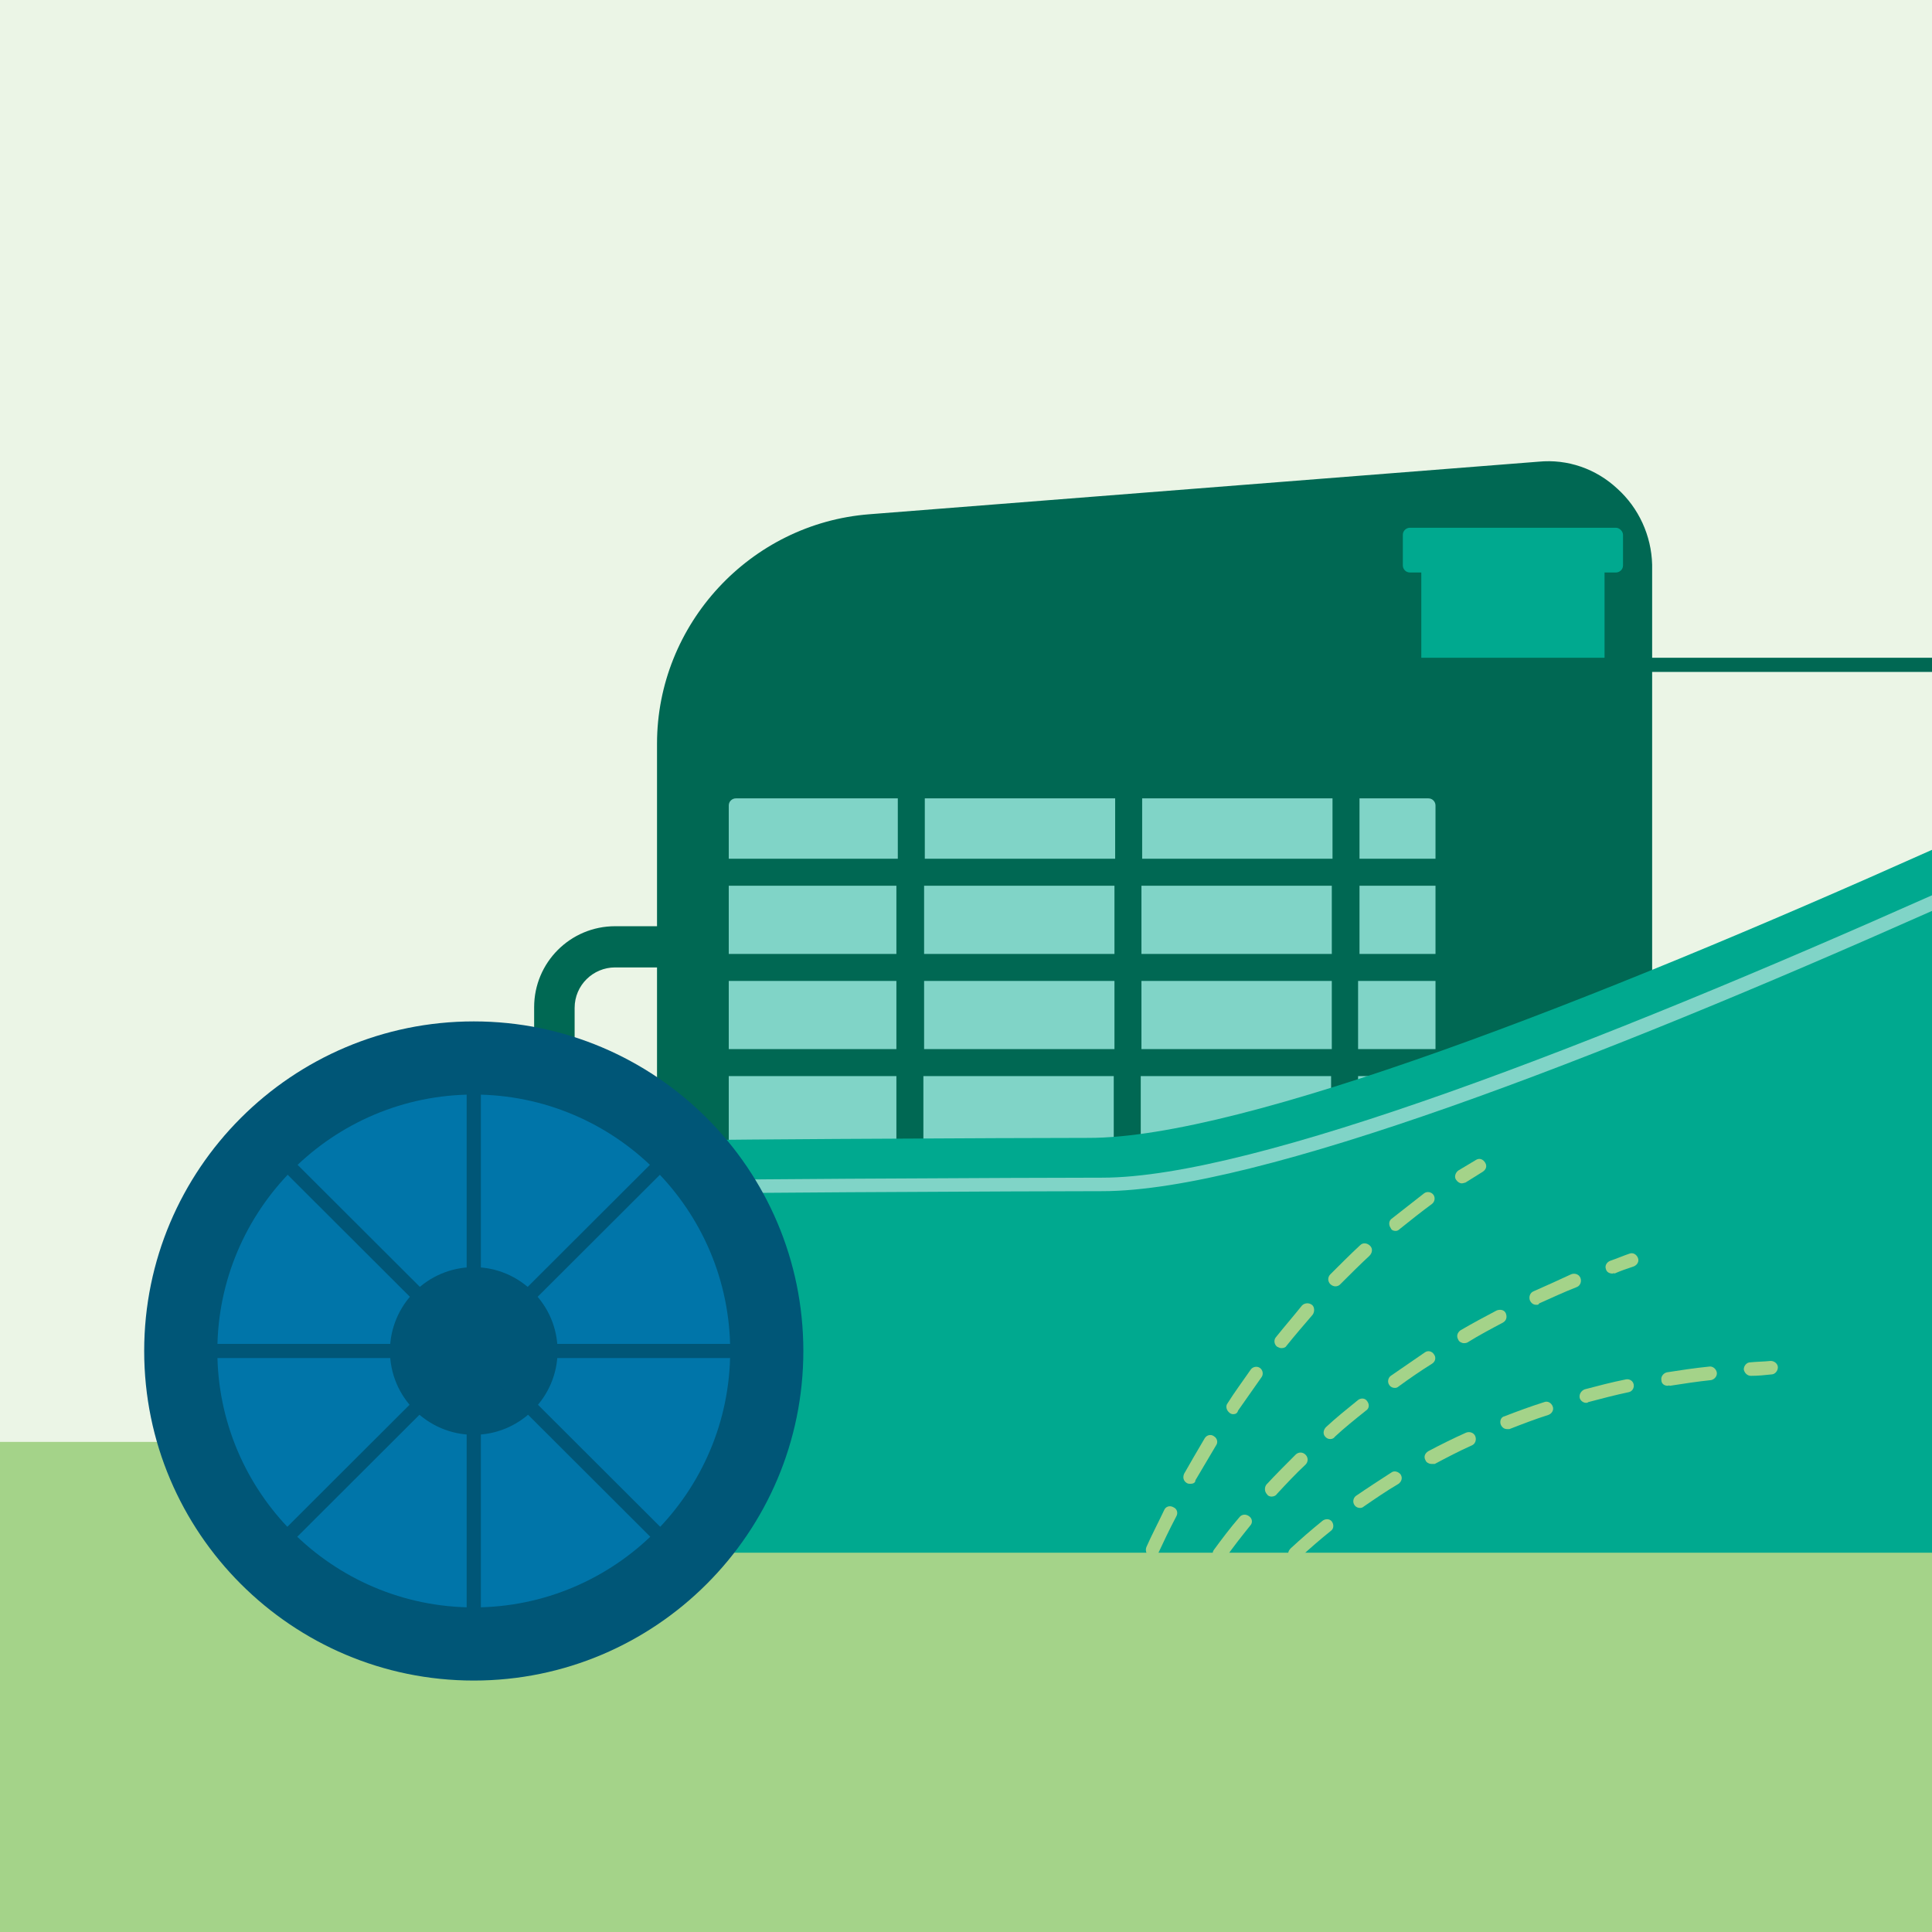 <?xml version="1.0" encoding="utf-8"?>
<!-- Generator: Adobe Illustrator 24.0.1, SVG Export Plug-In . SVG Version: 6.00 Build 0)  -->
<svg version="1.1" id="Layer_1" xmlns="http://www.w3.org/2000/svg" xmlns:xlink="http://www.w3.org/1999/xlink" x="0px" y="0px"
	 viewBox="0 0 272 272" style="enable-background:new 0 0 272 272;" xml:space="preserve">
<rect x="0" y="0" width="272" height="272" fill="#333333" stroke="none"/>
<style type="text/css">
	.st0{fill:#EBF5E6;}
	.st1{fill:#A4D389;}
	.st2{fill:#006853;}
	.st3{fill:#80D4C7;}
	.st4{fill:#00A98F;}
	.st5{fill:#005677;}
	.st6{fill:#0075A9;}
</style>
<g>
	<rect class="st0" width="272.1" height="271.8"/>
</g>
<rect y="203" class="st1" width="272.1" height="69"/>
<path class="st2" d="M227.7,68.8c-3-2.8-7-4.2-11.1-3.8l-94.2,7.4c-16.8,1.3-29.9,15.5-29.9,32.3v74.8c0,0.5,0.4,1,1,1h138.1
	c0.5,0,1-0.4,1-1V79.5C232.5,75.4,230.7,71.5,227.7,68.8z"/>
<path class="st3" d="M201.1,112.4h-97.5c-0.5,0-1,0.4-1,1v58.8c0,0.5,0.4,1,1,1h97.5c0.5,0,1-0.4,1-1v-58.8
	C202.1,112.9,201.7,112.4,201.1,112.4z"/>
<g>
	<path class="st2" d="M78.1,155.1c-1.6,0-2.9-1.3-2.9-2.9v-10.4c0-6.3,5.1-11.4,11.4-11.4H97c1.6,0,2.9,1.3,2.9,2.9
		s-1.3,2.9-2.9,2.9H86.6c-3.1,0-5.7,2.5-5.7,5.7v10.4C80.9,153.9,79.6,155.1,78.1,155.1z"/>
</g>
<path class="st4" d="M224.9,78.3h-23.8c-0.5,0-1,0.4-1,1v13.4c0,0.5,0.4,1,1,1h23.8c0.5,0,1-0.4,1-1V79.3
	C225.9,78.7,225.4,78.3,224.9,78.3z"/>
<path class="st4" d="M227.5,74.3h-29c-0.5,0-1,0.4-1,1v4.3c0,0.5,0.4,1,1,1h29c0.5,0,1-0.4,1-1v-4.3C228.5,74.8,228,74.3,227.5,74.3
	z"/>
<path class="st2" d="M208.9,138.1c1.1,0,1.9-0.9,1.9-1.9c0-1.1-0.9-1.9-1.9-1.9h-17.5v-9.6h17.5c1.1,0,1.9-0.9,1.9-1.9
	s-0.9-1.9-1.9-1.9h-17.5V91.1c0-1.1-0.9-1.9-1.9-1.9s-1.9,0.9-1.9,1.9v29.8h-26.8V91.1c0-1.1-0.9-1.9-1.9-1.9s-1.9,0.9-1.9,1.9v29.8
	h-26.8V91.1c0-1.1-0.9-1.9-1.9-1.9s-1.9,0.9-1.9,1.9v29.8H97.8c-1.1,0-1.9,0.9-1.9,1.9s0.9,1.9,1.9,1.9h28.4v9.6H97.8
	c-1.1,0-1.9,0.9-1.9,1.9c0,1.1,0.9,1.9,1.9,1.9h28.4v9.6H97.8c-1.1,0-1.9,0.9-1.9,1.9c0,1.1,0.9,1.9,1.9,1.9h28.4v34.4
	c0,1.1,0.9,1.9,1.9,1.9s1.9-0.9,1.9-1.9v-34.4h26.8v34.4c0,1.1,0.9,1.9,1.9,1.9s1.9-0.9,1.9-1.9v-34.4h26.8v34.4
	c0,1.1,0.9,1.9,1.9,1.9s1.9-0.9,1.9-1.9v-34.4h17.5c1.1,0,1.9-0.9,1.9-1.9c0-1.1-0.9-1.9-1.9-1.9h-17.5v-9.6H208.9z M187.5,124.7
	v9.6h-26.8v-9.6H187.5z M130.1,124.7h26.8v9.6h-26.8V124.7z M130.1,147.7v-9.6h26.8v9.6H130.1z M187.5,147.7h-26.8v-9.6h26.8V147.7z
	"/>
<path class="st4" d="M272.1,119.6c-47.8,21.4-97,40.6-118.8,40.6c-6.7,0-65.1,0.2-70.3,0.6c-21.3,1.7-33.2,6.9-35.3,15.5
	c-4.4,17.2,32.1,41.1,33.6,42.1c0.2,0.1,0.3,0.2,0.5,0.2h190.3V119.6z"/>
<path class="st2" d="M272.1,92.6h-73.6c-0.5,0-1,0.4-1,1c0,0.5,0.4,1,1,1h73.6V92.6z"/>
<path class="st3" d="M272.1,126c-47.2,21-95.5,39.8-116.9,39.8c-6.7,0-65.1,0.2-70.3,0.6c-0.5,0-0.9,0.5-0.9,1c0,0.5,0.5,0.9,1,0.9
	c0,0,0.1,0,0.1,0c5.1-0.4,63.5-0.6,70.1-0.6c21.9,0,69.9-18.6,116.9-39.5V126z"/>
<g>
	<g>
		<path class="st1" d="M159,227.1c-0.1,0-0.2,0-0.3-0.1c-0.5-0.2-0.8-0.7-0.6-1.2c0,0,0.3-1,1.1-2.7c0.2-0.5,0.8-0.7,1.3-0.5
			c0.5,0.2,0.7,0.8,0.5,1.3c-0.7,1.7-1,2.6-1,2.6C159.8,226.9,159.4,227.1,159,227.1z"/>
	</g>
	<g>
		<path class="st1" d="M162.3,219.2c-0.1,0-0.3,0-0.4-0.1c-0.5-0.2-0.7-0.8-0.5-1.3c0.7-1.6,1.6-3.3,2.5-5.2
			c0.2-0.5,0.8-0.7,1.3-0.4c0.5,0.2,0.7,0.8,0.4,1.3c-1,1.9-1.8,3.6-2.5,5.1C163,219,162.7,219.2,162.3,219.2z M167.6,208.9
			c-0.2,0-0.3,0-0.5-0.1c-0.5-0.3-0.6-0.8-0.4-1.3c0.9-1.6,1.9-3.3,2.9-5c0.3-0.5,0.9-0.6,1.3-0.3c0.5,0.3,0.6,0.9,0.3,1.3
			c-1,1.7-2,3.4-2.9,4.9C168.3,208.8,167.9,208.9,167.6,208.9z M173.6,199.1c-0.2,0-0.4-0.1-0.5-0.2c-0.4-0.3-0.6-0.9-0.3-1.3
			c1-1.6,2.2-3.2,3.3-4.8c0.3-0.4,0.9-0.5,1.3-0.2c0.4,0.3,0.5,0.9,0.2,1.3c-1.1,1.6-2.2,3.1-3.3,4.7
			C174.2,199,173.9,199.1,173.6,199.1z M180.4,189.8c-0.2,0-0.4-0.1-0.6-0.2c-0.4-0.3-0.5-0.9-0.2-1.3c1.2-1.5,2.5-3,3.7-4.5
			c0.4-0.4,1-0.4,1.4-0.1c0.4,0.3,0.4,1,0.1,1.4c-1.2,1.4-2.5,2.9-3.7,4.4C181,189.7,180.7,189.8,180.4,189.8z M188,181.1
			c-0.2,0-0.5-0.1-0.7-0.3c-0.4-0.4-0.4-1,0-1.4c1.4-1.4,2.8-2.8,4.2-4.1c0.4-0.4,1-0.3,1.4,0.1c0.4,0.4,0.3,1-0.1,1.4
			c-1.4,1.3-2.7,2.6-4.1,4C188.5,181,188.3,181.1,188,181.1z M196.5,173.3c-0.3,0-0.6-0.1-0.7-0.4c-0.3-0.4-0.3-1,0.1-1.3
			c1.5-1.2,3.1-2.4,4.6-3.6c0.4-0.3,1-0.2,1.3,0.2c0.3,0.4,0.2,1-0.2,1.3c-1.5,1.1-3,2.3-4.5,3.5
			C196.9,173.2,196.7,173.3,196.5,173.3z"/>
	</g>
	<g>
		<path class="st1" d="M205.8,166.6c-0.3,0-0.6-0.2-0.8-0.5c-0.3-0.4-0.1-1,0.3-1.3c0.8-0.5,1.7-1,2.5-1.5c0.5-0.3,1-0.1,1.3,0.4
			c0.3,0.5,0.1,1-0.4,1.3c-0.8,0.5-1.6,1-2.4,1.5C206.2,166.5,206,166.6,205.8,166.6z"/>
	</g>
</g>
<g>
	<g>
		<path class="st1" d="M167.2,227c-0.1,0-0.3,0-0.4-0.1c-0.5-0.2-0.7-0.8-0.4-1.3c0,0,0.5-1,1.4-2.6c0.3-0.5,0.9-0.6,1.3-0.3
			c0.5,0.3,0.6,0.9,0.3,1.3c-0.9,1.5-1.4,2.4-1.4,2.4C167.9,226.8,167.5,227,167.2,227z"/>
	</g>
	<g>
		<path class="st1" d="M171.7,219.7c-0.2,0-0.4-0.1-0.6-0.2c-0.4-0.3-0.5-0.9-0.2-1.3c1.1-1.5,2.3-3.1,3.6-4.6
			c0.3-0.4,0.9-0.5,1.4-0.1c0.4,0.3,0.5,0.9,0.1,1.3c-1.2,1.5-2.4,3-3.5,4.6C172.3,219.6,172,219.7,171.7,219.7z M179,210.7
			c-0.2,0-0.5-0.1-0.6-0.3c-0.4-0.4-0.4-1-0.1-1.4c1.3-1.4,2.7-2.8,4.1-4.2c0.4-0.4,1-0.4,1.4,0c0.4,0.4,0.4,1,0,1.4
			c-1.4,1.3-2.7,2.7-4,4.1C179.6,210.6,179.3,210.7,179,210.7z M187.3,202.6c-0.3,0-0.5-0.1-0.7-0.3c-0.4-0.4-0.3-1,0.1-1.4
			c1.4-1.3,2.9-2.5,4.5-3.8c0.4-0.3,1-0.3,1.3,0.2c0.3,0.4,0.3,1-0.2,1.3c-1.5,1.2-3,2.4-4.4,3.7
			C187.8,202.5,187.5,202.6,187.3,202.6z M196.4,195.4c-0.3,0-0.6-0.1-0.8-0.4c-0.3-0.4-0.2-1,0.2-1.3c1.6-1.1,3.2-2.2,4.8-3.3
			c0.4-0.3,1-0.2,1.3,0.3c0.3,0.4,0.2,1-0.3,1.3c-1.6,1-3.2,2.1-4.7,3.2C196.8,195.3,196.6,195.4,196.4,195.4z M206.1,189.1
			c-0.3,0-0.7-0.2-0.8-0.5c-0.3-0.5-0.1-1,0.3-1.3c1.7-1,3.4-1.9,5.1-2.8c0.5-0.2,1.1-0.1,1.3,0.4c0.2,0.5,0.1,1-0.4,1.3
			c-1.7,0.9-3.4,1.8-5,2.8C206.4,189.1,206.2,189.1,206.1,189.1z M216.3,183.7c-0.4,0-0.7-0.2-0.9-0.6c-0.2-0.5,0-1.1,0.5-1.3
			c1.8-0.8,3.6-1.6,5.3-2.4c0.5-0.2,1.1,0,1.3,0.5c0.2,0.5,0,1.1-0.5,1.3c-1.8,0.7-3.5,1.5-5.3,2.3
			C216.6,183.7,216.5,183.7,216.3,183.7z"/>
	</g>
	<g>
		<path class="st1" d="M227,179.3c-0.4,0-0.8-0.2-0.9-0.6c-0.2-0.5,0.1-1,0.6-1.2c0.9-0.3,1.8-0.7,2.7-1c0.5-0.2,1,0.1,1.2,0.6
			c0.2,0.5-0.1,1-0.6,1.2c-0.9,0.3-1.8,0.6-2.7,1C227.3,179.2,227.1,179.3,227,179.3z"/>
	</g>
</g>
<g>
	<g>
		<path class="st1" d="M176.3,226c-0.2,0-0.4-0.1-0.6-0.2c-0.4-0.3-0.5-0.9-0.2-1.3c0,0,0.7-0.9,1.9-2.3c0.4-0.4,1-0.4,1.4-0.1
			c0.4,0.4,0.4,1,0.1,1.4c-1.2,1.3-1.8,2.1-1.8,2.1C176.9,225.9,176.6,226,176.3,226z"/>
	</g>
	<g>
		<path class="st1" d="M182.3,219.7c-0.3,0-0.5-0.1-0.7-0.3c-0.4-0.4-0.3-1,0.1-1.4c1.4-1.3,2.9-2.6,4.5-3.9c0.4-0.3,1-0.3,1.3,0.1
			c0.3,0.4,0.3,1-0.1,1.3c-1.5,1.2-3,2.5-4.4,3.8C182.8,219.6,182.6,219.7,182.3,219.7z M191.5,212.3c-0.3,0-0.6-0.1-0.8-0.4
			c-0.3-0.4-0.2-1,0.2-1.3c1.6-1.1,3.3-2.2,5-3.3c0.4-0.3,1-0.1,1.3,0.3c0.3,0.5,0.1,1-0.3,1.3c-1.7,1-3.3,2.1-4.9,3.2
			C191.9,212.2,191.7,212.3,191.5,212.3z M201.5,206.1c-0.3,0-0.7-0.2-0.8-0.5c-0.3-0.5-0.1-1,0.4-1.3c1.7-0.9,3.5-1.8,5.3-2.6
			c0.5-0.2,1.1,0,1.3,0.5c0.2,0.5,0,1.1-0.5,1.3c-1.8,0.8-3.5,1.7-5.2,2.6C201.8,206.1,201.7,206.1,201.5,206.1z M212.2,201.2
			c-0.4,0-0.7-0.2-0.9-0.6c-0.2-0.5,0-1.1,0.5-1.2c1.8-0.7,3.7-1.4,5.6-2c0.5-0.2,1,0.1,1.2,0.6c0.2,0.5-0.1,1-0.6,1.2
			c-1.9,0.6-3.7,1.3-5.5,2C212.4,201.2,212.3,201.2,212.2,201.2z M223.3,197.5c-0.4,0-0.8-0.3-0.9-0.7c-0.1-0.5,0.2-1,0.7-1.2
			c1.9-0.5,3.8-1,5.8-1.4c0.5-0.1,1,0.2,1.1,0.7c0.1,0.5-0.2,1-0.7,1.1c-1.9,0.4-3.8,0.9-5.7,1.4
			C223.5,197.5,223.4,197.5,223.3,197.5z M234.8,195.1c-0.5,0-0.9-0.3-0.9-0.8c-0.1-0.5,0.3-1,0.8-1.1c1.9-0.3,3.9-0.6,5.9-0.8
			c0.5-0.1,1,0.3,1.1,0.8c0.1,0.5-0.3,1-0.8,1.1c-1.9,0.2-3.9,0.5-5.8,0.8C234.9,195,234.9,195.1,234.8,195.1z"/>
	</g>
	<g>
		<path class="st1" d="M246.5,193.7c-0.5,0-0.9-0.4-1-0.9c0-0.5,0.4-1,0.9-1c1-0.1,1.9-0.1,2.9-0.2c0.5,0,1,0.4,1,0.9
			c0,0.5-0.4,1-0.9,1C248.5,193.6,247.5,193.7,246.5,193.7C246.6,193.7,246.6,193.7,246.5,193.7z"/>
	</g>
</g>
<g>
	<path class="st5" d="M66.7,143.8c-25.6,0-46.4,20.8-46.4,46.4s20.8,46.4,46.4,46.4s46.4-20.8,46.4-46.4S92.3,143.8,66.7,143.8z"/>
	<path class="st6" d="M66.7,154.1c-19.9,0-36.1,16.2-36.1,36.1s16.2,36.1,36.1,36.1s36.1-16.2,36.1-36.1S86.6,154.1,66.7,154.1z"/>
	<path class="st5" d="M66.7,178.4c-6.5,0-11.8,5.3-11.8,11.8c0,6.5,5.3,11.8,11.8,11.8c6.5,0,11.8-5.3,11.8-11.8
		C78.5,183.7,73.2,178.4,66.7,178.4z"/>
	<g>
		<path class="st5" d="M66.7,230.7c-0.5,0-1-0.4-1-1v-79.1c0-0.5,0.4-1,1-1c0.5,0,1,0.4,1,1v79.1C67.6,230.3,67.2,230.7,66.7,230.7z
			"/>
	</g>
	<g>
		<path class="st5" d="M38.7,219.1c-0.2,0-0.5-0.1-0.7-0.3c-0.4-0.4-0.4-1,0-1.4l56-55.9c0.4-0.4,1-0.4,1.4,0c0.4,0.4,0.4,1,0,1.4
			l-56,55.9C39.2,219,38.9,219.1,38.7,219.1z"/>
	</g>
	<g>
		<path class="st5" d="M106.3,191.2H27.1c-0.5,0-1-0.4-1-1c0-0.5,0.4-1,1-1h79.1c0.5,0,1,0.4,1,1
			C107.2,190.8,106.8,191.2,106.3,191.2z"/>
	</g>
	<g>
		<path class="st5" d="M94.7,219.1c-0.2,0-0.5-0.1-0.7-0.3l-56-55.9c-0.4-0.4-0.4-1,0-1.4c0.4-0.4,1-0.4,1.4,0l56,55.9
			c0.4,0.4,0.4,1,0,1.4C95.2,219,94.9,219.1,94.7,219.1z"/>
	</g>
</g>
</svg>
